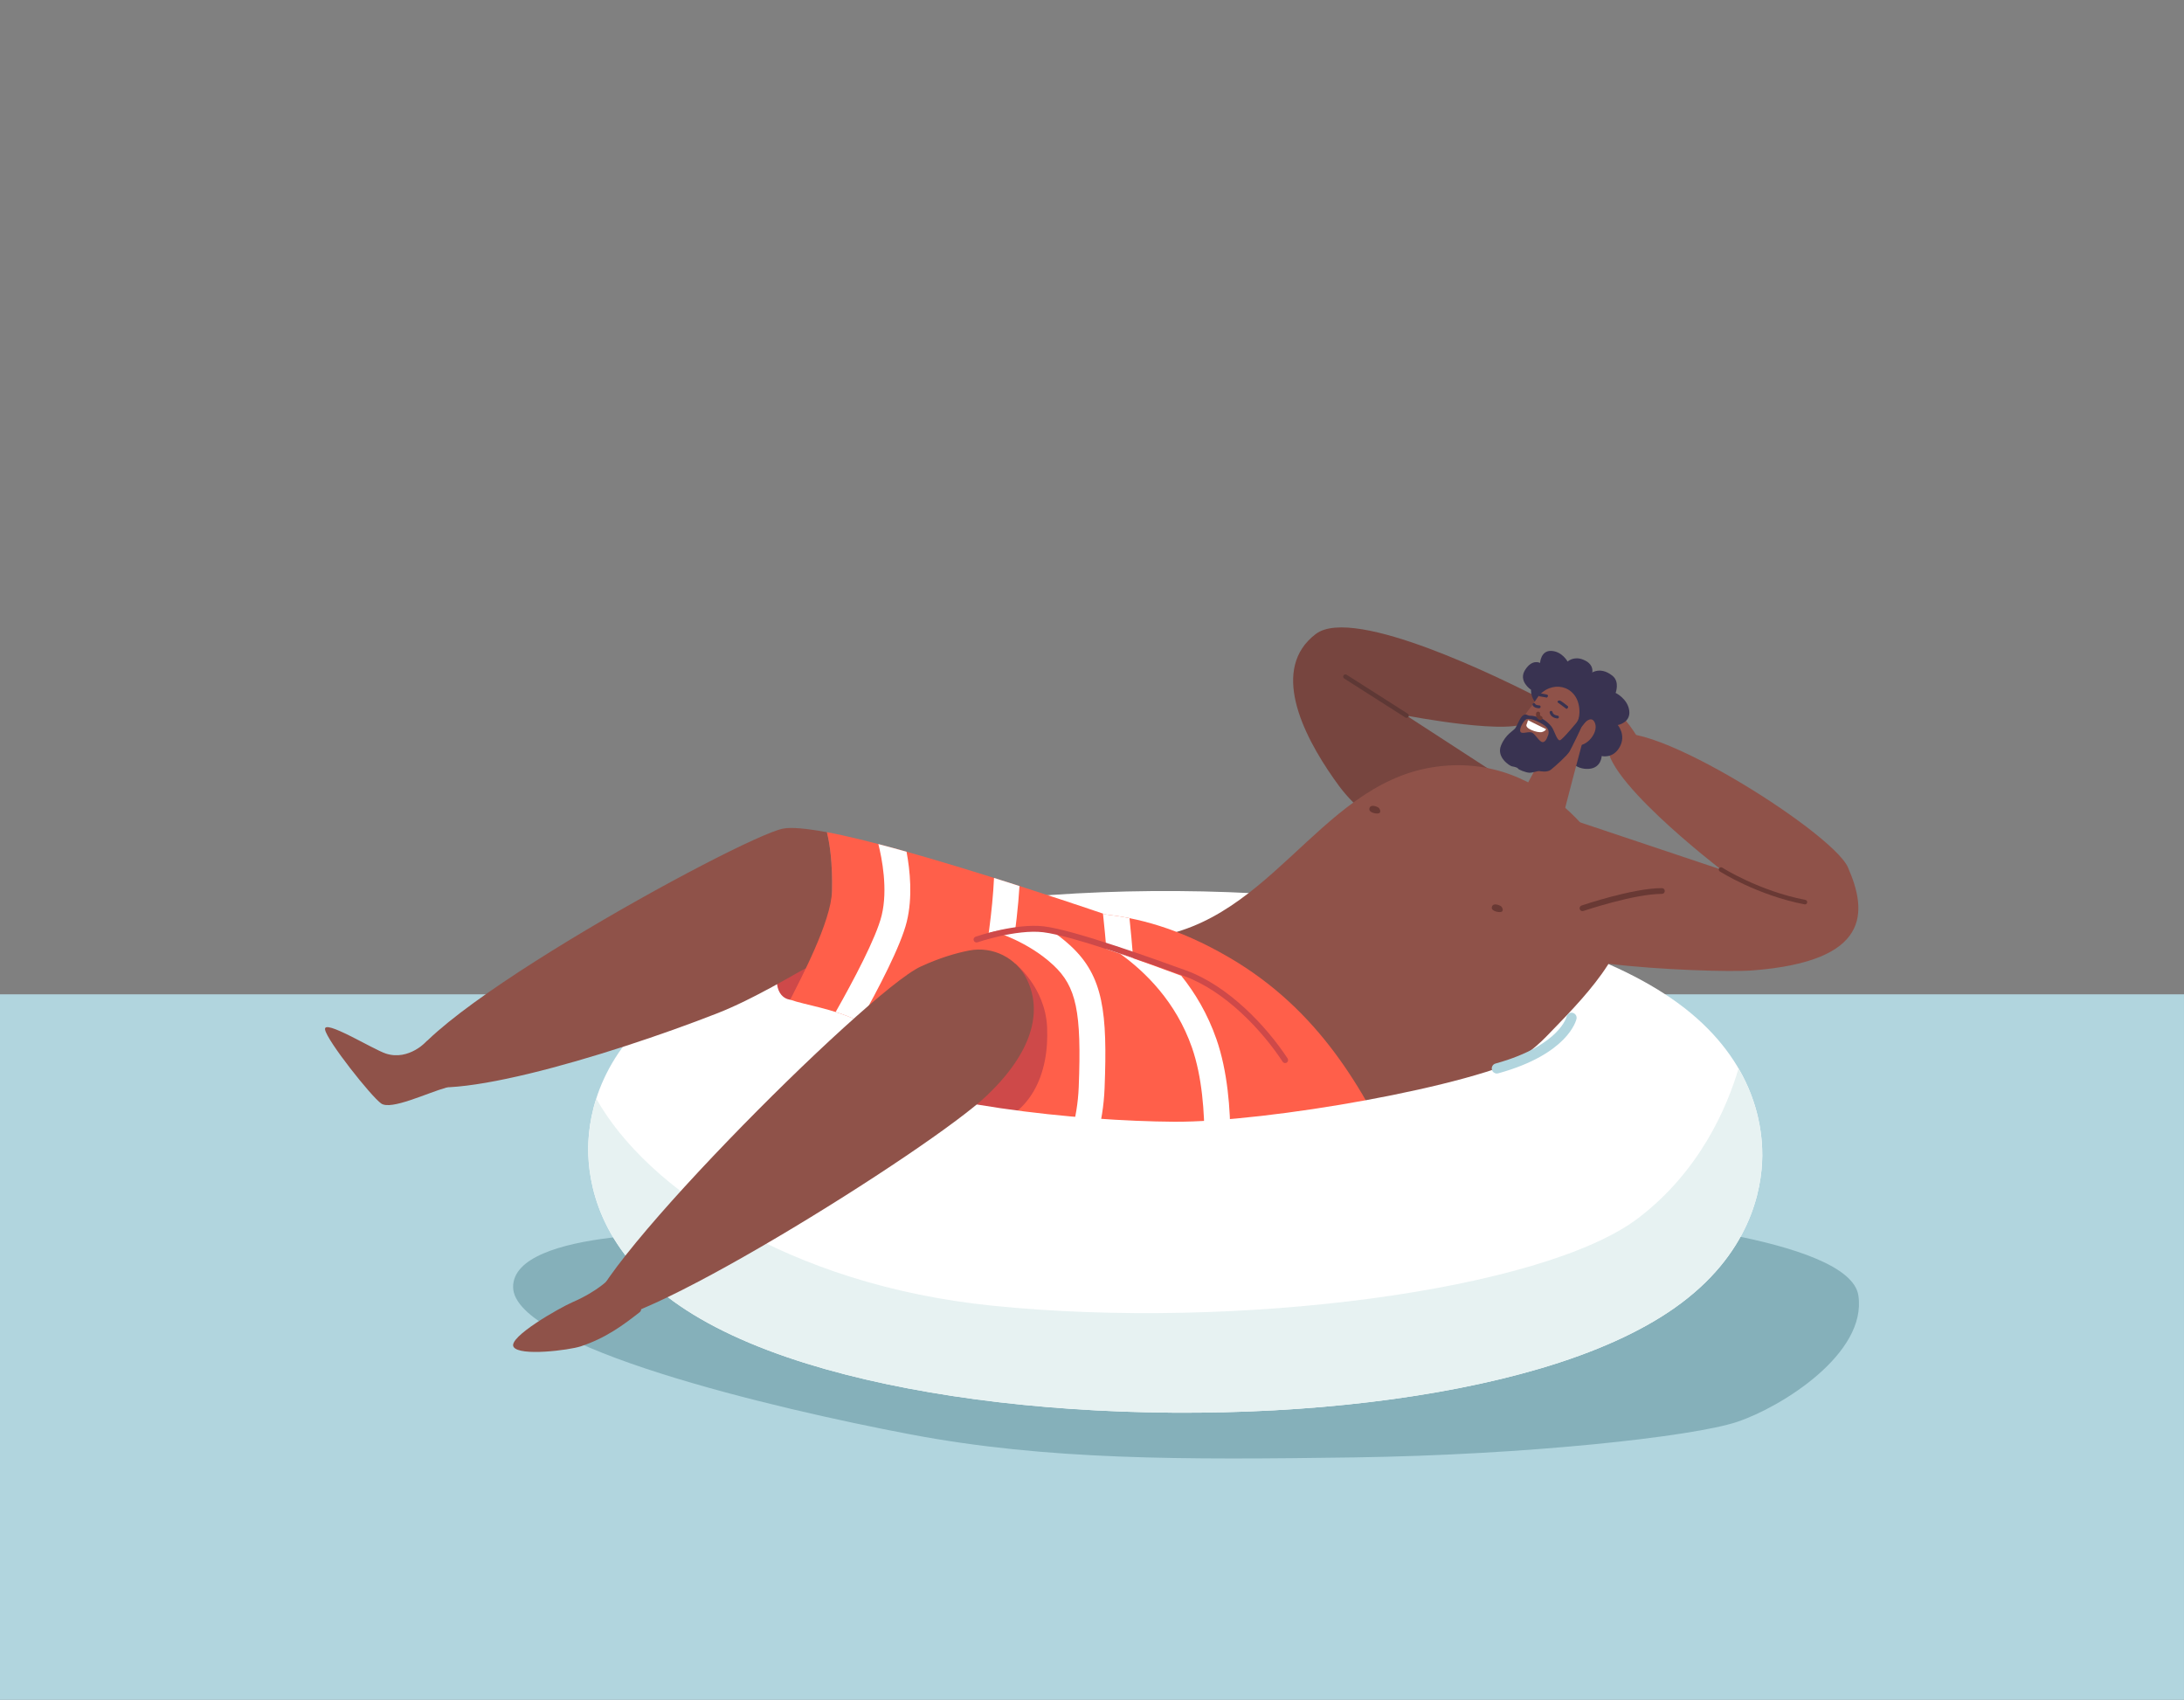 <?xml version="1.0" encoding="UTF-8"?> <svg xmlns="http://www.w3.org/2000/svg" viewBox="0 0 2289.67 1782.108" id="african-american-man-enjoys-swimming-in-pool-using-an-inflatable-ring"><rect x="0" y="0" width="2289.67" height="1782.108" fill="#808080" stroke="none"/><rect width="2289.669" height="739.688" x="-.002" y="1042.421" fill="#b1d5de"></rect><path fill="#85b0ba" d="M741.984,1292.998c0,0-204.556-6.277-204.048,56.408c0.508,62.685,272.979,127.185,416.421,154.365 s284.897,26.744,465.488,24.17c180.591-2.573,354.844-21.656,401.44-37.28s136.233-71.575,126.996-132.553 c-9.237-60.978-254.307-80.77-272.065-81.31C1560.282,1273.277,741.984,1292.998,741.984,1292.998z"></path><path fill="#8f5249" d="M1656.518,862.12l147.772,49.49c0,0-134.85-103.319-117.438-135.773 c20.476-38.163,233.619,95.213,250.446,133.395c20.595,46.734,24.324,98.612-100.018,108.155 c-23.652,1.815-97.204-0.519-150.516-6.93C1646.179,1005.577,1638.81,868.891,1656.518,862.12z"></path><path fill="#77453f" d="M1575.437,815.777l-100.824-65.529c0,0,116.786,22.523,127.825,4.969 c6.458-10.27,23.876-17.277,6.185-26.125c-29.805-14.907-188.901-94.979-229.167-64.421 c-47.506,36.053-14.612,104.09,18.983,151.859c13.507,19.206,33.906,46.515,95.219,68.191 C1531.803,898.208,1584.898,831.983,1575.437,815.777z"></path><path fill="#8f5249" d="M447.957 1091.071c0 0-19.064 21.453-43.41 13.499-13.657-4.462-65.786-36.883-63.762-25.173 2.024 11.71 48.472 70.291 58.874 77.529 10.402 7.238 47.707-10.949 68.647-16.823C478.84 1137.148 456.63 1090.862 447.957 1091.071zM639.437 1340.001c0 0-11.556 13.203-39.335 25.264-13.178 5.722-67.995 36.772-61.659 46.825 6.336 10.054 58.403 3.391 70.433-.592 26.475-8.766 44.731-22.448 61.849-35.862C679.338 1368.888 647.376 1336.501 639.437 1340.001z"></path><path fill="#fff" d="M1758.343,1051.057c-35.274-25.585-82.398-47.61-140.06-65.46 c-103.949-32.18-240.209-50.443-383.683-51.426c-143.474-0.982-280.053,15.413-384.573,46.166 c-57.981,17.059-105.5,38.435-141.236,63.535c-79.387,55.755-91.785,123.885-92.11,159.534l348.223,2.384 c77.319-16.48,169.728-24.833,267.441-24.164c97.714,0.669,189.957,10.286,266.965,27.822l348.225,2.384 C1847.859,1176.183,1836.704,1107.891,1758.343,1051.057z"></path><path fill="#ce4949" d="M841.78,1044.387l-13.317,3.699c0,0-20.864-0.966-11.985-37.845 c8.878-36.879,55.488-43.538,58.152-28.445C877.293,996.889,863.088,1039.948,841.78,1044.387z"></path><path fill="#8f5249" d="M866.901 872.461c-20.99-3.839-37.472-5.494-46.133-3.713-45.334 9.322-422.519 216.469-393.223 261.137 21.972 33.5 208.756-22.284 324.565-67.593 38.603-15.103 82.692-42.299 92.333-46.96 0 0 1.378 1.179 3.897 3.286 10.199-20.412 23.206-52.497 23.921-84.488C872.938 903.878 869.756 883.981 866.901 872.461zM1704.396 945.395c-7.671-42.585-80.369-160.632-202.716-140.965-122.346 19.667-172.925 172.968-310.672 179.832 32.746 2.733 159.173 168.538 168.997 248.275 91.471-56.099 208.565-91.231 261.496-146.22C1655.884 1050.597 1713.354 995.122 1704.396 945.395z"></path><path fill="#ff5f4a" d="M1289.127,1004.1c-55.513-32.523-98.447-41.761-130.331-45.446 c-29.307-10.006-210.342-71.278-291.895-86.193c2.855,11.519,6.036,31.417,5.361,61.669 c-0.715,31.99-33.6,93.545-43.799,113.957c15.229,5.512,45.567,9.4,71.913,22.491c46.61,23.16,97.507,58.109,140.798,72.234 c3.821,45.81,24.54,87.781,61.64,115.133c64.143,47.29,128.175,63.999,237.161,32.542c27.82-8.03,96.363-47.976,127.715-67.204 C1429.514,1141.549,1382.886,1059.03,1289.127,1004.1z"></path><path fill="#fff" d="M1156.339 957.816c2.495 23.358 6.566 65.362 7.339 97.178 1.127 46.447-2.901 133.856-2.942 134.734l27.1 1.261c.169-3.622 4.114-89.242 2.963-136.653-.724-29.823-4.135-67.253-6.665-91.732-9.117-1.818-17.558-3.052-25.337-3.951C1158.076 958.408 1157.239 958.122 1156.339 957.816zM1042.111 920.427c-3.14 68.758-23.877 162.244-31.656 195.326 0 0 2.157 16.482 22.066 24.01l1.307-5.195c1.451-5.763 29.788-119.279 34.982-205.659C1060.191 926.143 1051.257 923.302 1042.111 920.427zM876.074 1060.983c8.116 2.565 16.388 5.662 24.302 9.595.375.186.753.38 1.128.568 18.82-33.468 42.91-79.301 49.168-104.954 6.278-25.742 3.398-53.783-.271-73.255-10.14-2.85-20.043-5.549-29.552-8.038 3.753 14.915 10.167 47.385 3.465 74.865C918.593 983.226 894.38 1028.645 876.074 1060.983z"></path><path fill="#ff5f4a" d="M1310.785,1050.708c0,0-180.057-71.653-226.938-76.443 c-113.153-11.562-126.37,111.08-96.452,167.816c29.918,56.736,244.897,139.028,312.541,121.736 C1367.582,1246.525,1355.021,1079.421,1310.785,1050.708z"></path><path fill="#fff" d="M1109.626 1222.666c8.341 3.517 16.828 6.908 25.378 10.136 11.025-22.851 21.554-54.174 23.029-92.173 3.06-78.835-1.169-116.918-35.302-148.698-5.222-4.861-10.635-9.206-16.041-13.1-9.246-2.365-17.06-3.977-22.842-4.567-15.776-1.612-29.606-.61-41.651 2.454l1.148.325c.339.096 34.187 9.875 60.899 34.744 24.259 22.586 29.745 48.86 26.68 127.79C1129.589 1173.988 1119.633 1202.391 1109.626 1222.666zM1249.655 1098.331c21.336 61.178 10.101 150.378 9.985 151.267l26.903 3.509c.509-3.905 12.203-96.401-11.271-163.71-9.232-26.471-22.371-48.414-36.882-66.463-20.211-7.526-42.547-15.638-64.104-23.054C1200.494 1018.676 1232.861 1050.176 1249.655 1098.331z"></path><path fill="#ce4949" d="M1064.281,1010.241c0,0,31.514,24.676,33.476,66.621c2.274,48.62-16.459,94.76-69.33,105.913 c-52.871,11.153-60.365-24.409-42.223-89.185C1008.079,1015.479,1064.281,1010.241,1064.281,1010.241z"></path><path fill="#fff" d="M1230.851,1176.029c-97.714-0.669-265.788-16.488-364.813-62.016l-249.358,89.394 c-0.325,35.649,10.83,103.941,89.191,160.775c35.274,25.585,82.398,47.609,140.06,65.46 c103.947,32.18,240.209,50.443,383.683,51.426c143.474,0.982,280.051-15.414,384.573-46.167 c57.981-17.059,105.5-38.435,141.236-63.535c79.387-55.755,91.785-123.885,92.11-159.534l-241.937-106.945 C1545.886,1138.692,1328.564,1176.698,1230.851,1176.029z"></path><path fill="#e7f2f2" d="M1717.693,1276.929c-99.647,76.065-420.497,118.31-678.211,91.861 c-212.563-21.816-361.861-122.991-414.373-217.051c-6.471,20.229-8.306,38.249-8.429,51.667 c-0.325,35.649,10.83,103.941,89.191,160.775c35.275,25.585,82.398,47.609,140.061,65.46 c103.947,32.18,240.21,50.443,383.684,51.426c143.474,0.982,280.051-15.414,384.573-46.167 c57.981-17.059,105.5-38.435,141.236-63.535c79.386-55.755,91.785-123.885,92.11-159.534 c0.198-21.742-3.875-55.627-24.86-91.649C1810.508,1161.278,1781.969,1227.865,1717.693,1276.929z"></path><path fill="#8f5249" d="M1076.79,1027.197c-10.937-22.899-35.941-35.531-60.848-30.669 c-13.91,2.715-30.986,7.743-50.643,16.779c-56.462,25.955-368.544,339.061-345.142,368.994s357.131-178.573,415.051-234.279 C1081.912,1103.104,1093.097,1061.339,1076.79,1027.197z"></path><path fill="#693934" d="M1444.836 846.474c-3.874-2.086-8.798-2.798-9.282 1.558-.484 4.356 9.353 5.936 10.89 4.114C1447.958 850.351 1446.235 847.228 1444.836 846.474zM1573.24 949.819c-3.874-2.086-8.798-2.798-9.282 1.558-.484 4.356 9.353 5.936 10.89 4.114C1576.363 953.695 1574.64 950.573 1573.24 949.819zM1892.018 948.156c-.06-.007-.12-.016-.179-.027-49.644-9.593-88.448-34.271-88.834-34.519-1.105-.709-1.425-2.18-.715-3.285.71-1.104 2.179-1.424 3.286-.716.378.244 38.453 24.438 87.166 33.85 1.289.249 2.133 1.496 1.884 2.785C1894.387 947.474 1893.241 948.298 1892.018 948.156z"></path><path fill="#5e3835" d="M1474.611,752.602c-0.433,0-0.871-0.12-1.263-0.37l-64.096-40.867 c-1.096-0.699-1.418-2.153-0.72-3.25c0.699-1.096,2.155-1.418,3.249-0.719l64.096,40.867c1.096,0.699,1.418,2.153,0.72,3.25 C1476.148,752.217,1475.388,752.602,1474.611,752.602z"></path><path fill="#ce4949" d="M1347.321,1114.525c-1.012,0-2.003-0.493-2.6-1.402 c-21.829-33.24-60.506-74.321-103.595-89.933c-28.849-10.453-116.64-42.262-147.558-45.839 c-28.263-3.272-68.37,10.437-68.771,10.575c-1.62,0.562-3.391-0.3-3.952-1.922c-0.56-1.622,0.301-3.391,1.923-3.952 c1.695-0.585,41.859-14.304,71.514-10.875c31.639,3.661,119.943,35.656,148.961,46.17 c44.522,16.131,84.296,58.289,106.673,92.364c0.942,1.434,0.543,3.361-0.892,4.303 C1348.499,1114.36,1347.906,1114.525,1347.321,1114.525z"></path><path fill="#8f5249" d="M1717.693,774.581c0,0-13.417-24.284-30.248-34.75c-16.83-10.465-23.11-10.472-25.622-5.445 c-2.512,5.027,13.565,28.891,16.328,41.702c2.763,12.811,8.541,18.589,20.598,18.086S1719.675,780.312,1717.693,774.581z"></path><path fill="#b1d5de" d="M1569.267,1125.483c-2.337,0-4.481-1.549-5.133-3.911c-0.782-2.836,0.882-5.769,3.718-6.552 c35.641-9.837,54.191-23.124,63.476-32.539c9.323-9.452,11.023-16.493,11.038-16.562c0.611-2.878,3.433-4.716,6.318-4.104 c2.878,0.612,4.715,3.44,4.104,6.318c-0.318,1.496-8.63,36.877-82.1,57.156 C1570.213,1125.421,1569.736,1125.483,1569.267,1125.483z"></path><path fill="#fff" d="M1244.605,1243.567c-50.534,0-81.583-4.198-82.953-4.388c-4.858-0.67-8.252-5.151-7.582-10.008 c0.67-4.857,5.152-8.252,10.008-7.582c0.481,0.066,35.101,4.71,89.419,4.177c0.03,0,0.06,0,0.089,0 c4.863,0,8.828,3.917,8.876,8.791c0.048,4.903-3.887,8.917-8.79,8.965C1250.587,1243.553,1247.56,1243.567,1244.605,1243.567z "></path><path fill="#393351" d="M1666.105,707.218c0,0,10.102-10.112,24.341,1.227c7.911,6.3,3.348,17.991,3.348,17.991 s12.729,6.144,14.294,18.711c1.565,12.567-12.03,14.988-12.03,14.988s9.041,10.413,1.989,23.037 c-7.052,12.625-18.86,9.454-18.86,9.454s-0.298,12.575-13.601,13.452c-13.303,0.877-23.499-8.717-28.196-24.246 C1632.694,766.304,1646.404,702.701,1666.105,707.218z"></path><path fill="#393351" d="M1668.415,708.479c0,0,5.543-11.344-8.763-16.962c-9.954-3.909-16.199,2.051-16.199,2.051 s-5.696-10.569-16.976-11.157c-11.28-0.588-11.889,12.642-11.889,12.642s-7.98-4.662-15.64,7.22s6.196,20.914,6.196,20.914 s-1.751,12.598,14.43,21.182c16.181,8.584,34.818,17.913,43.091,10.122c8.273-7.791,14.16-17.171,13.5-26.432 C1675.505,718.797,1676.888,712.319,1668.415,708.479z"></path><path fill="#393351" d="M1652.358,735.002c0,0,0.686,32,8.152,32.628c7.466,0.628,11.674-8.508,9.805-14.606 C1668.447,746.926,1657.318,738.096,1652.358,735.002z"></path><path fill="#8f5249" d="M1637.302,861.787c-1.874,8.439-57.565-4.331-50.294-13.446l20.225-37.602l9.298-17.302 l8.484-15.773l34.039,0.288C1659.053,777.951,1640.578,847,1637.302,861.787z"></path><path fill="#8f5249" d="M1655.872,747.21l-3.905,41.249c-2.366,13.482-38.472,24.919-60.404,6.002 c-6.297-5.431-7.734-14.497-1.842-28.021c4.859-11.154,10.192-19.047,16.139-26.475c3.407-4.256,5.929-9.099,8.426-11.694 C1629.913,712.029,1656.448,720.139,1655.872,747.21z"></path><path fill="#8f5249" d="M1654.515,763.859c2.115-1.457,3.981-3.214,5.742-5.083 c3.347-3.552,9.144-8.054,11.971-0.497c4.113,10.992-12.035,28.366-22.172,21.536 C1642.528,774.742,1649.188,767.53,1654.515,763.859z"></path><path fill="#393351" d="M1652.108 759.416c.854-1.329 1.822-3.442 2.717-5.62 1.646-4.005 3.048-8.234 3.048-8.234 4.524-.786 7.245 6.723 6.324 8.524-.355.693-4.014 5.422-4.014 5.422-3.107 3.944-7.399 8.717-9.608 7.661C1646.589 765.261 1649.684 763.188 1652.108 759.416zM1635.13 734.397c-.564-.052-1.106.092-1.572.301-.788.353-.883 1.439-.189 1.953 2.467 1.828 7.709 5.71 8.59 6.353.732.534 1.49-.442 1.948-1.234.279-.481.16-1.091-.27-1.444C1641.716 738.75 1636.443 734.517 1635.13 734.397zM1613.59 726.81c0 0 8.137.893 9.046 1.891.908.998-.812 2.673-.812 2.673s-7.07-1.229-8.112-1.408C1612.67 729.787 1613.59 726.81 1613.59 726.81z"></path><path fill="#393351" d="M1613.597,752.34c0,0-5.323-2.034-9.014-1.942c-3.691,0.092-3.978-2.449-7.41-0.678 c-3.432,1.77-6.098,9.911-8.271,13.315c-2.174,3.404-10.279,6.315-15.283,18.643c-5.004,12.327,9.179,21.367,11.535,21.762 s5.776,1.176,6.279,2.312c0.503,1.137,7.828,4.034,11.487,4.337c3.658,0.303,9.149-1.929,10.708-1.701 c1.559,0.229,8.414,1.594,12.244-1.374c3.83-2.968,17.31-14.99,19.686-19.273c2.376-4.283,12.06-23.919,13.255-27.487 c1.195-3.568-2.378-5.792-3.594-5.16c-1.216,0.632-17.225,20.97-20.018,21.037c-2.793,0.067-5.215-8.631-7.829-13.128 C1624.758,758.506,1616.975,752.62,1613.597,752.34z"></path><path fill="#693934" d="M1615.98,750.951c-1.133-0.396-1.728-1.317-1.441-2.508 c0.629-2.603-3.466-3.326-4.093-0.732c-0.681,2.822,0.972,6.026,3.74,6.992c1.058,0.37,2.252,0.113,2.773-0.979 C1617.402,752.798,1617.047,751.323,1615.98,750.951z"></path><path fill="#8f5249" d="M1622.497,771.946c0,0,3.896-6.217-3.035-11.209c-6.932-4.992-16.816-8.622-19.721-6.457 c-2.905,2.165-7.455,10.162-5.687,12.991c1.769,2.83,8.927-1.101,12.508,1.029c3.581,2.13,7.296,9.686,10.776,9.73 C1620.819,778.074,1622.497,771.946,1622.497,771.946z"></path><path fill="#fff" d="M1620.744,764.352c0,0-17.426-8.449-18.306-9.135c-0.88-0.686-0.838,1.882-1.92,4.063 c-1.082,2.181,0.98,4.221,4.835,5.982c3.855,1.761,8.649,2.805,11.11,2.252 C1618.925,766.961,1621.115,765.103,1620.744,764.352z"></path><path fill="#393351" d="M1632.81,753.253c-0.038,0-0.077-0.001-0.115-0.004c-0.283-0.021-6.959-0.586-8.051-6.153 c-0.161-0.817,0.372-1.609,1.189-1.769c0.814-0.162,1.609,0.372,1.769,1.189c0.655,3.339,5.272,3.724,5.319,3.727 c0.83,0.062,1.451,0.785,1.389,1.615C1634.252,752.65,1633.591,753.253,1632.81,753.253z"></path><g><path fill="#393351" d="M1613.601,742.527c-0.751,0-5.408-0.129-6.823-3.264c-0.343-0.758-0.006-1.651,0.752-1.994 c0.76-0.344,1.651-0.006,1.994,0.753c0.511,1.13,2.954,1.49,4.081,1.49c0.012,0,0.019-0.001,0.031,0 c0.827,0,1.503,0.668,1.509,1.497c0.006,0.831-0.661,1.51-1.492,1.518C1613.637,742.527,1613.621,742.527,1613.601,742.527z"></path></g><g><path fill="#693934" d="M1659.053,955.219c-1.256,0-2.429-0.79-2.854-2.045c-0.536-1.576,0.308-3.289,1.884-3.824 c2.192-0.745,54.021-18.234,84.245-18.234c1.665,0,3.014,1.35,3.014,3.015c0,1.665-1.35,3.014-3.014,3.014 c-29.237,0-81.778,17.734-82.305,17.913C1659.701,955.167,1659.374,955.219,1659.053,955.219z"></path></g></svg> 